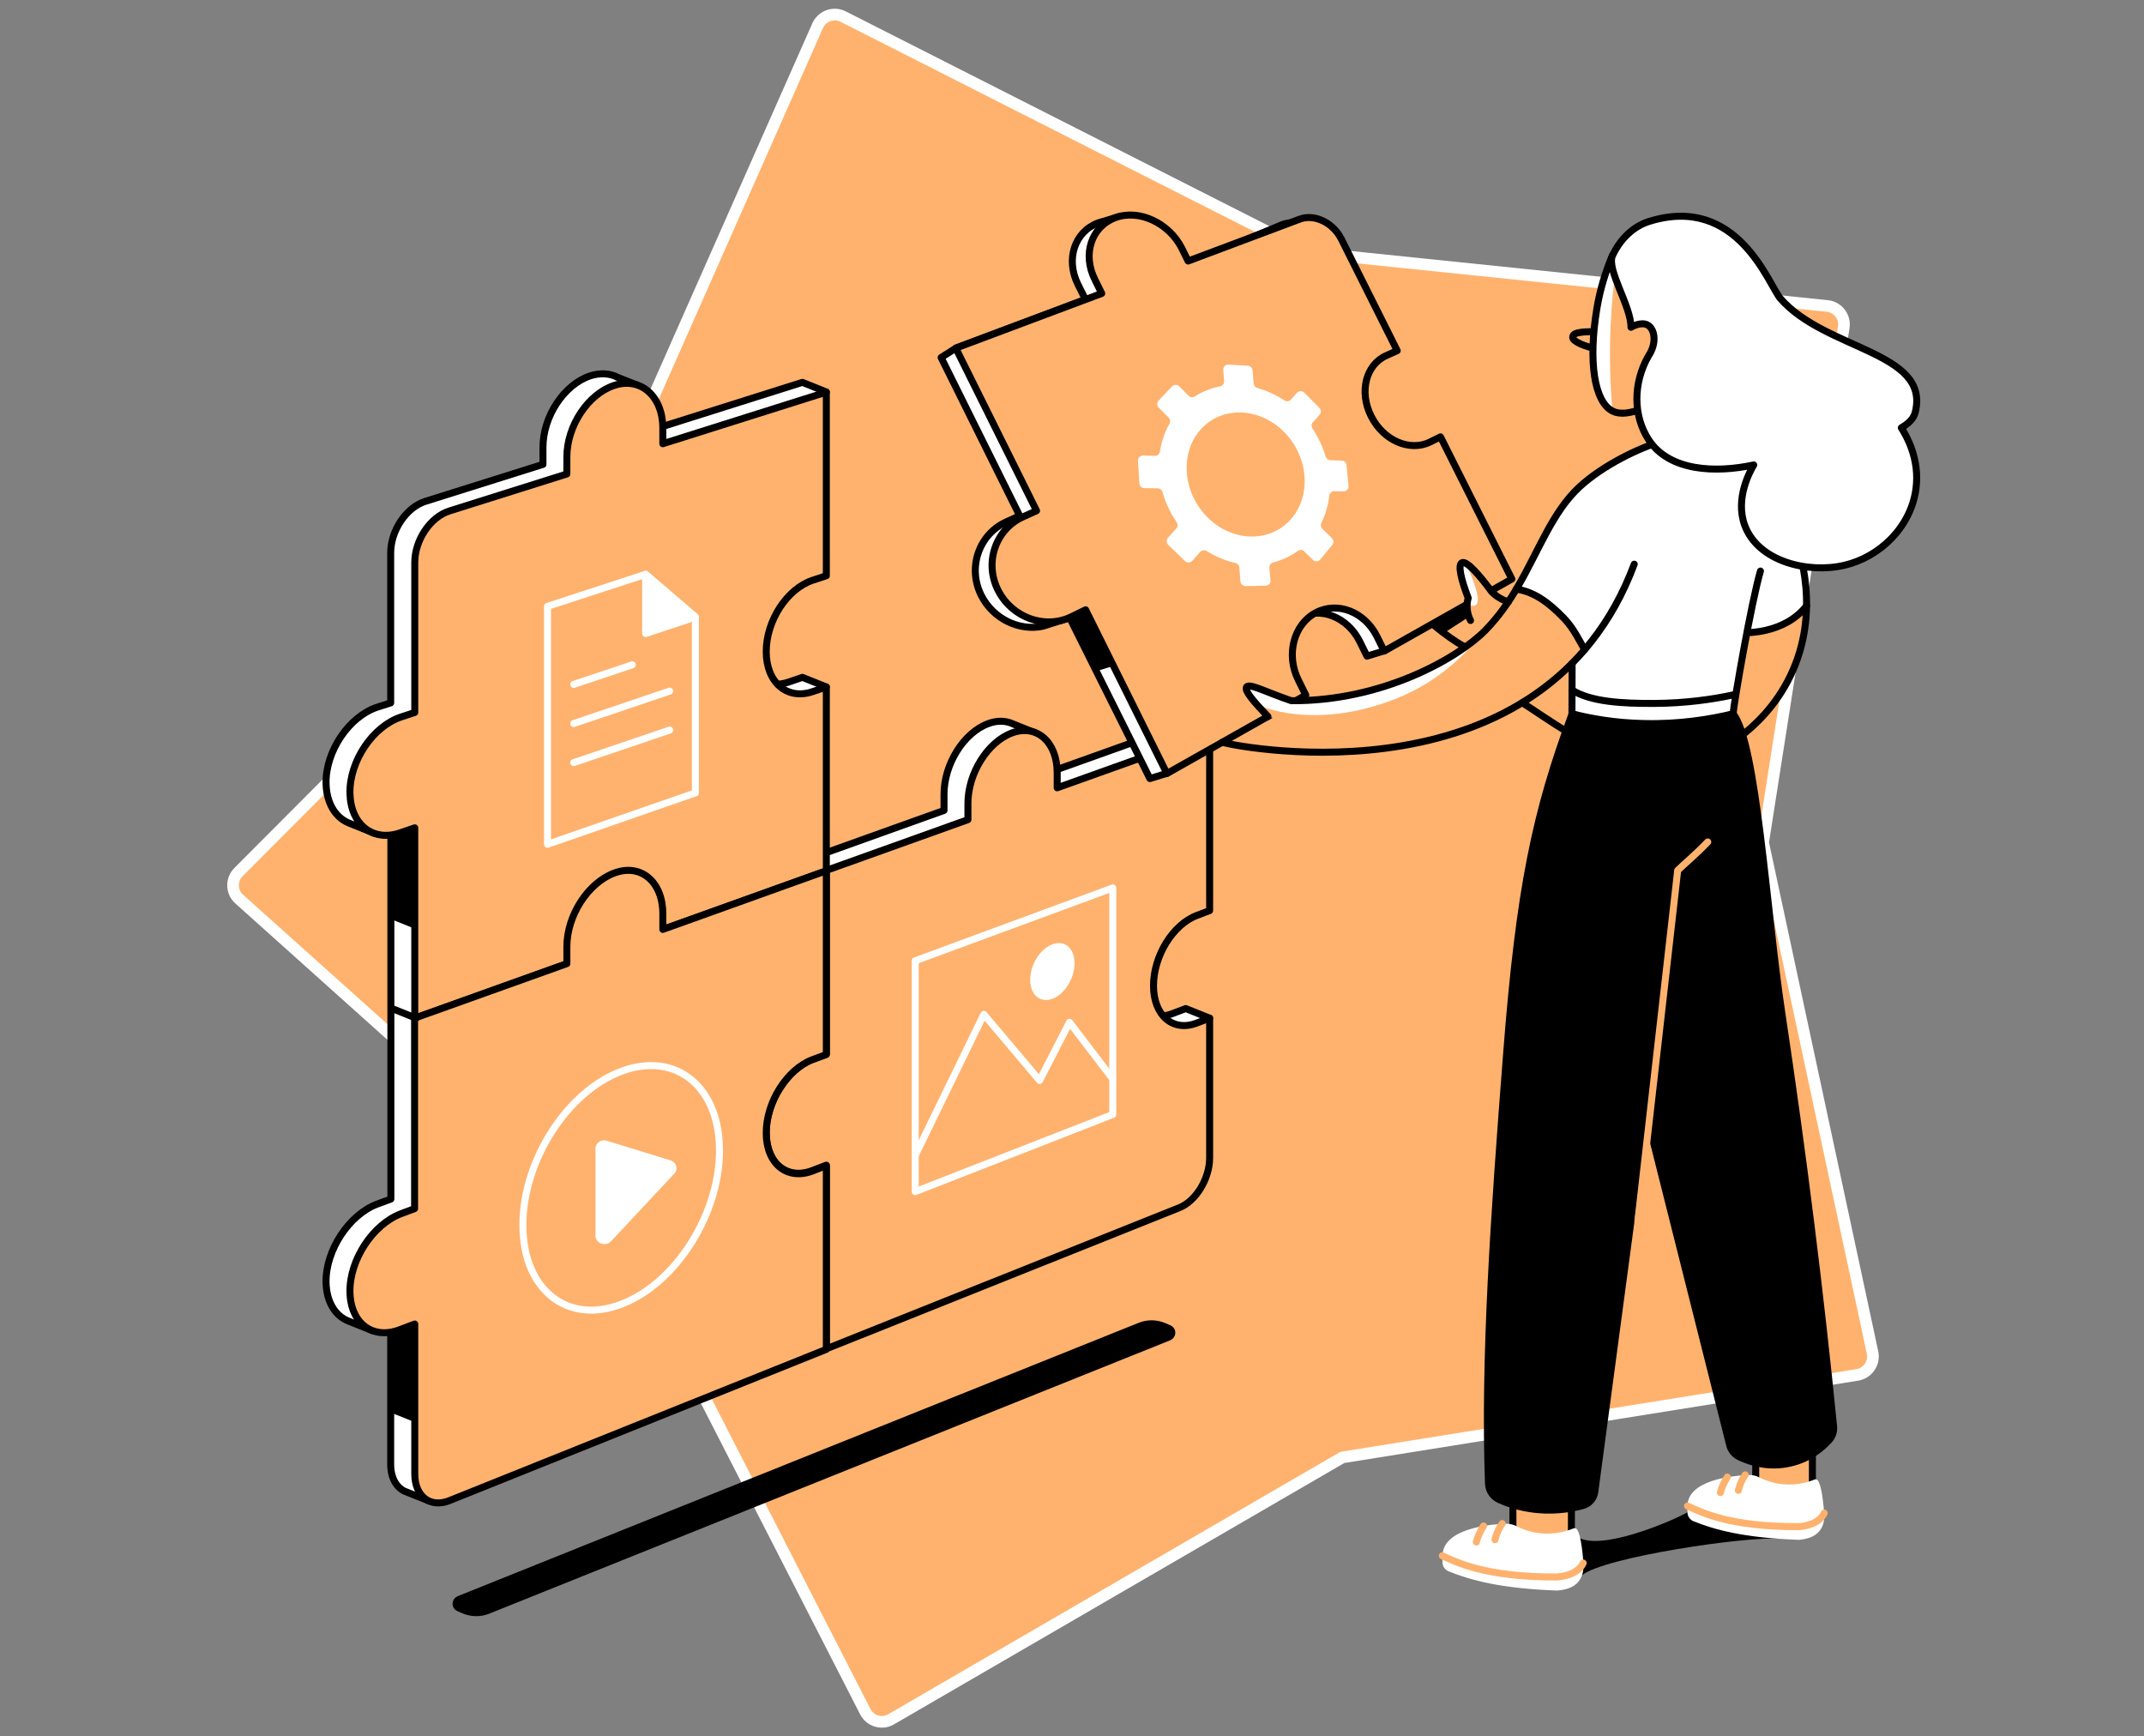 <svg width="368" height="298" viewBox="0 0 368 298" fill="none" xmlns="http://www.w3.org/2000/svg">
<rect x="0" y="0" width="368" height="298" fill="#808080" stroke="none"/>
<path d="M140.356 4.38L104.12 86.262L78.027 112.323L71.68 118.83L40.93 149.675C39.654 150.951 39.686 153.088 41.057 154.3L107.724 214.077L148.521 293.758C149.351 295.385 151.392 295.991 152.955 295.066L230.403 250.122L318.792 235.959C320.578 235.672 321.791 233.917 321.408 232.131L302.62 144.603L316.464 56.182C316.751 54.364 315.443 52.706 313.657 52.514L224.566 43.328L144.726 2.849C143.099 2.02 141.121 2.722 140.356 4.38Z" fill="#FFB26E" stroke="white" stroke-width="2" stroke-linecap="round" stroke-linejoin="round"/>
<path d="M201.316 173.927C197.214 175.512 193.889 172.622 193.889 167.525C193.889 162.397 197.214 157.021 201.316 155.467L203.523 154.628V131.381L203.709 132.314L207.625 125.818L203.523 124.171L177.355 133.526V131.008C177.355 129.734 177.138 128.615 176.796 127.621L177.884 125.849L173.937 124.264C172.694 123.674 171.202 123.581 169.586 124.202C165.421 125.756 162.034 131.133 162.034 136.292V139.089L137.731 147.79V123.456L137.917 124.389L141.833 117.893L137.731 116.246L135.369 117.054C130.987 118.546 127.413 115.469 127.413 110.186C127.413 104.872 130.987 99.402 135.369 97.941L137.731 97.164V72.83L137.917 73.763L141.833 67.267L137.731 65.62L109.667 74.477V71.805C109.667 70.064 109.294 68.541 108.611 67.329L109.357 66.086L106.062 64.781C104.726 64.066 103.079 63.942 101.307 64.501C96.832 65.993 93.196 71.432 93.196 76.777V79.698L73.026 86.038C69.732 87.064 67.059 91.042 67.059 94.896V120.628L64.728 121.374C59.942 122.959 55.871 128.895 55.965 134.427C56.027 137.814 57.549 140.27 59.849 141.233L64.169 142.973L64.542 141.264L67.09 140.394V173.088V205.782L64.728 206.652C59.942 208.455 55.871 214.546 55.965 220.078C56.027 223.403 57.518 225.796 59.756 226.698L63.858 228.345L64.791 226.449L67.059 225.579V251.311C67.059 253.611 68.023 255.258 69.483 255.942L69.67 256.004C69.701 256.004 69.701 256.004 69.732 256.035L73.617 257.589L74.922 255.134L137.731 229.93L198.302 205.627C201.192 204.477 203.523 200.623 203.523 197.049V180.298L203.709 181.23L207.625 174.735L203.523 173.088L201.316 173.927Z" fill="white" stroke="black" stroke-width="1.2" stroke-miterlimit="10" stroke-linecap="round" stroke-linejoin="round"/>
<path d="M205.419 175.575C201.317 177.16 197.991 174.269 197.991 169.172C197.991 164.045 201.317 158.668 205.419 157.114L207.625 156.275V125.85L181.458 135.204V132.625C181.458 127.372 177.977 124.203 173.688 125.788C169.524 127.341 166.136 132.718 166.136 137.877V140.674L141.833 149.376V180.889L139.658 181.697C135.183 183.375 131.422 189.187 131.515 194.532C131.609 199.722 135.152 202.55 139.471 200.872L141.833 199.971V231.484L202.404 207.274C205.295 206.124 207.625 202.271 207.625 198.697V174.735L205.419 175.575Z" fill="#FFB26E" stroke="black" stroke-width="1.2" stroke-miterlimit="10" stroke-linecap="round" stroke-linejoin="round"/>
<path d="M139.471 118.702C135.089 120.193 131.515 117.117 131.515 111.833C131.515 106.519 135.089 101.049 139.471 99.589L141.833 98.812V67.299L113.769 76.156V73.483C113.769 68.044 110.009 64.626 105.409 66.149C100.934 67.64 97.298 73.079 97.298 78.424V81.346L77.159 87.686C73.865 88.711 71.192 92.689 71.192 96.543V122.276L68.831 123.053C64.044 124.637 59.973 130.573 60.066 136.105C60.16 141.482 63.982 144.527 68.644 142.942L71.192 142.072V174.766L141.833 149.469V117.894L139.471 118.702Z" fill="#FFB26E" stroke="black" stroke-width="1.2" stroke-miterlimit="10" stroke-linecap="round" stroke-linejoin="round"/>
<path d="M139.471 200.965C135.089 202.643 131.515 199.721 131.515 194.438C131.515 189.124 135.089 183.499 139.471 181.852L141.833 180.981V149.437L113.769 159.506V156.803C113.769 151.364 110.009 148.101 105.409 149.841C100.934 151.519 97.298 157.113 97.298 162.459V165.38L71.161 174.735V207.429L68.831 208.299C64.044 210.102 59.973 216.193 60.066 221.725C60.16 227.101 63.982 229.991 68.644 228.189L71.192 227.226V252.958C71.192 256.812 73.865 258.863 77.159 257.527L141.833 231.576V200.032L139.471 200.965Z" fill="#FFB26E" stroke="black" stroke-width="1.2" stroke-miterlimit="10" stroke-linecap="round" stroke-linejoin="round"/>
<path d="M190.998 191.268L157.092 204.508V164.883L190.998 152.39V191.268Z" stroke="white" stroke-width="1.2" stroke-miterlimit="10" stroke-linecap="round" stroke-linejoin="round"/>
<path d="M184.441 165.318C184.441 167.898 182.731 170.633 180.649 171.41C178.536 172.187 176.827 170.757 176.827 168.147C176.827 165.536 178.536 162.832 180.649 162.055C182.763 161.278 184.441 162.739 184.441 165.318Z" fill="white"/>
<path d="M190.998 185.177L183.571 175.449L178.443 185.426L168.871 174.082L157.092 198.292" stroke="white" stroke-width="1.2" stroke-miterlimit="10" stroke-linecap="round" stroke-linejoin="round"/>
<path d="M119.363 136.074L93.973 144.9V104.063L110.817 98.562L119.363 105.897V136.074Z" stroke="white" stroke-width="1.2" stroke-miterlimit="10" stroke-linecap="round" stroke-linejoin="round"/>
<path d="M110.817 98.562V108.725L119.363 105.897L110.817 98.562Z" fill="white" stroke="white" stroke-width="1.2" stroke-miterlimit="10" stroke-linecap="round" stroke-linejoin="round"/>
<path d="M98.479 117.458L108.517 114.102" stroke="white" stroke-width="1.2" stroke-miterlimit="10" stroke-linecap="round" stroke-linejoin="round"/>
<path d="M98.479 124.171L114.95 118.608" stroke="white" stroke-width="1.2" stroke-miterlimit="10" stroke-linecap="round" stroke-linejoin="round"/>
<path d="M98.479 130.884L114.95 125.29" stroke="white" stroke-width="1.2" stroke-miterlimit="10" stroke-linecap="round" stroke-linejoin="round"/>
<path d="M123.497 197.454C123.497 208.393 116.038 220.172 106.777 223.777C97.422 227.444 89.746 221.384 89.746 210.258C89.746 199.132 97.391 187.26 106.777 183.81C116.038 180.423 123.497 186.514 123.497 197.454Z" stroke="white" stroke-width="1.2" stroke-miterlimit="10" stroke-linecap="round" stroke-linejoin="round"/>
<path d="M115.044 199.131L104.166 195.775C103.203 195.464 102.208 196.148 102.208 197.111V212.06C102.208 213.396 103.949 214.018 104.881 213.023L115.727 201.431C116.473 200.685 116.1 199.442 115.044 199.131Z" fill="white"/>
<path d="M67.308 173.088L71.41 174.735" stroke="black" stroke-width="1.2" stroke-miterlimit="10" stroke-linecap="round" stroke-linejoin="round"/>
<path d="M71.193 159.383L67.308 157.829L67.09 143.284L71.193 142.041V159.383Z" fill="black"/>
<path d="M71.193 244.07L67.308 242.516L67.09 228.469L71.193 227.226V244.07Z" fill="black"/>
<path d="M79.615 276.329L78.745 275.957C78.092 275.677 78.123 274.776 78.776 274.496L195.691 227.568C196.997 227.04 198.488 227.071 199.794 227.63L200.664 228.003C201.317 228.283 201.285 229.184 200.633 229.464L83.717 276.392C82.412 276.92 80.92 276.889 79.615 276.329Z" fill="black" stroke="black" stroke-width="1.2" stroke-miterlimit="10" stroke-linecap="round" stroke-linejoin="round"/>
<path d="M220.15 38.521C222.698 37.557 225.899 39.111 227.329 41.97L236.901 61.083L235.036 61.922C231.524 63.476 230.312 68.138 232.395 72.303C234.477 76.467 239.014 78.425 242.464 76.747L256.542 100.242L237.554 111.71L234.632 112.611L233.389 110.093C231.276 105.867 226.614 104.033 222.885 106.022C219.093 108.042 217.757 113.232 219.901 117.583L221.175 120.163L200.291 132.718L197.37 133.62L183.602 106.022L178.971 107.483C174.931 108.322 170.518 106.24 168.467 102.262C165.981 97.445 168.032 91.664 172.756 89.551L175.024 88.525L161.537 61.363L164.116 59.716L186.306 51.387L185.032 48.839C182.856 44.488 184.441 39.764 188.512 38.241L192.148 37.153L198.084 47.72L220.15 38.521Z" fill="white" stroke="black" stroke-width="1.2" stroke-miterlimit="10" stroke-linecap="round" stroke-linejoin="round"/>
<path d="M237.957 61.021L239.822 60.182L230.25 41.069C228.82 38.209 225.619 36.656 223.071 37.619L203.927 44.798L202.87 42.654C200.695 38.303 195.536 35.816 191.402 37.37C187.331 38.893 185.746 43.617 187.922 47.968L189.103 50.361L164.054 59.746L177.915 87.655L175.646 88.68C170.922 90.762 168.84 96.543 171.357 101.391C173.781 106.053 179.406 108.042 183.913 105.835L186.337 104.654L200.291 132.749L224.128 119.292L222.853 116.713C220.678 112.362 222.045 107.172 225.837 105.152C229.566 103.163 234.228 104.996 236.341 109.223L237.584 111.74L259.494 99.371L247.25 74.975L245.416 75.876C241.966 77.554 237.429 75.596 235.347 71.432C233.233 67.236 234.445 62.575 237.957 61.021Z" fill="#FFB26E" stroke="black" stroke-width="1.2" stroke-miterlimit="10" stroke-linecap="round" stroke-linejoin="round"/>
<path d="M229.038 84.298L230.592 84.329C231.12 84.329 231.524 83.894 231.462 83.366L231.12 79.823C231.089 79.388 230.716 79.046 230.281 79.046L228.354 78.984C227.981 78.984 227.639 78.704 227.546 78.362C227.049 76.684 226.272 75.068 225.277 73.545C225.06 73.204 225.06 72.768 225.339 72.489L226.489 71.183C226.8 70.842 226.769 70.313 226.458 70.002L223.879 67.392C223.537 67.05 222.946 67.05 222.604 67.423L221.579 68.573C221.299 68.884 220.802 68.977 220.46 68.728C218.999 67.734 217.414 67.05 215.829 66.584C215.457 66.491 215.208 66.18 215.177 65.807L214.99 63.569C214.959 63.134 214.617 62.792 214.182 62.761L210.857 62.575C210.329 62.544 209.894 62.979 209.956 63.507L210.111 65.372C210.142 65.807 209.862 66.211 209.427 66.304C207.905 66.615 206.413 67.174 205.076 68.044C204.735 68.262 204.3 68.2 204.02 67.92L202.404 66.304C202.062 65.962 201.503 65.962 201.161 66.335L198.861 68.759C198.55 69.101 198.55 69.629 198.892 69.971L200.57 71.65C200.85 71.929 200.912 72.364 200.726 72.706C199.886 74.198 199.358 75.814 199.078 77.523C199.016 77.958 198.643 78.269 198.208 78.238L196.219 78.176C195.722 78.176 195.287 78.58 195.318 79.108L195.567 82.962C195.598 83.428 195.971 83.77 196.406 83.77L198.705 83.801C199.109 83.801 199.42 84.081 199.545 84.454C200.042 86.256 200.85 87.997 201.969 89.613C202.186 89.955 202.186 90.39 201.907 90.7L200.477 92.285C200.166 92.627 200.197 93.156 200.508 93.498L203.398 96.294C203.771 96.636 204.331 96.605 204.672 96.232L205.978 94.741C206.257 94.43 206.724 94.337 207.097 94.554C208.65 95.549 210.329 96.232 212.038 96.605C212.411 96.698 212.691 97.009 212.722 97.382L212.908 99.775C212.939 100.241 213.343 100.583 213.778 100.583L217.228 100.521C217.725 100.521 218.129 100.086 218.067 99.589L217.881 97.444C217.85 97.04 218.098 96.636 218.502 96.543C220.025 96.139 221.455 95.487 222.76 94.554C223.102 94.305 223.568 94.337 223.879 94.647L225.339 96.077C225.712 96.45 226.303 96.419 226.614 96.015L228.665 93.528C228.944 93.187 228.913 92.689 228.603 92.348L226.955 90.731C226.676 90.483 226.645 90.079 226.8 89.737C227.515 88.276 227.981 86.691 228.167 85.044C228.199 84.609 228.603 84.298 229.038 84.298ZM221.392 89.302C217.663 93.28 211.199 92.969 207.003 88.525C202.777 84.05 202.559 77.181 206.444 73.328C210.267 69.536 216.638 70.065 220.678 74.415C224.718 78.766 225.06 85.386 221.392 89.302Z" fill="white"/>
<path d="M188.077 115.221L190.999 114.32L186.368 104.654L183.602 106.053L188.077 115.221Z" fill="black"/>
<path d="M267.513 264.644L270.558 263.618C274.35 266.571 287.216 260.914 289.64 259.547C294.053 260.976 301.17 262.655 305.583 264.084C300.02 263.587 275.251 267.223 271.522 270.362C270.185 268.435 268.849 266.539 267.513 264.644Z" fill="black"/>
<path d="M259.681 262.841C259.681 260.728 259.681 257.247 259.681 255.165L269.719 256.657V265.079" fill="#FFB26E"/>
<path d="M259.681 262.841C259.681 260.728 259.681 257.247 259.681 255.165L269.719 256.657V265.079" stroke="black" stroke-width="1.2" stroke-miterlimit="10" stroke-linecap="round" stroke-linejoin="round"/>
<path d="M270.682 262.468C270.558 262.282 270.278 262.22 270.061 262.313C269.004 262.748 267.015 263.37 264.529 263.152C262.726 262.997 261.297 262.437 260.333 261.94C259.743 261.629 259.059 261.474 258.375 261.505C255.205 261.629 247.591 262.468 247.591 267.037V268.124C247.591 268.808 248.026 269.43 248.648 269.678C252.377 271.17 257.536 272.631 267.326 272.973C268.351 272.879 269.128 272.662 269.719 272.382C270.993 271.792 271.77 270.455 271.77 269.057C271.77 268.808 271.77 268.529 271.77 268.28C271.739 267.627 271.459 263.587 270.682 262.468Z" fill="white"/>
<path d="M253.403 264.644C253.497 264.24 253.652 263.774 253.901 263.245C254.149 262.686 254.398 262.251 254.646 261.878" stroke="#FFB26E" stroke-width="1.2" stroke-miterlimit="10" stroke-linecap="round" stroke-linejoin="round"/>
<path d="M256.604 264.24C256.697 263.867 256.822 263.463 257.008 262.996C257.257 262.375 257.567 261.847 257.847 261.474" stroke="#FFB26E" stroke-width="1.2" stroke-miterlimit="10" stroke-linecap="round" stroke-linejoin="round"/>
<path d="M247.561 267.006C249.798 267.969 254.646 270.704 267.295 270.642C270.745 270.331 271.584 268.622 271.739 268.249" stroke="#FFB26E" stroke-width="1.2" stroke-miterlimit="10" stroke-linecap="round" stroke-linejoin="round"/>
<path d="M301.356 254.45C301.356 252.399 301.356 249.042 301.356 246.991L311.084 248.421V256.563" fill="#FFB26E"/>
<path d="M301.356 254.45C301.356 252.399 301.356 249.042 301.356 246.991L311.084 248.421V256.563" stroke="black" stroke-width="1.2" stroke-miterlimit="10" stroke-linecap="round" stroke-linejoin="round"/>
<path d="M312.016 254.077C311.892 253.89 311.643 253.828 311.426 253.921C310.4 254.356 308.473 254.947 306.049 254.729C304.309 254.574 302.91 254.014 301.978 253.548C301.388 253.238 300.735 253.113 300.082 253.144C297.037 253.269 289.64 254.077 289.64 258.49V259.546C289.64 260.199 290.044 260.821 290.666 261.069C294.271 262.53 299.274 263.928 308.784 264.27C309.779 264.177 310.525 263.959 311.115 263.68C312.358 263.089 313.104 261.815 313.104 260.448C313.104 260.199 313.104 259.95 313.104 259.702C313.042 259.08 312.793 255.133 312.016 254.077Z" fill="white"/>
<path d="M295.296 256.159C295.39 255.755 295.545 255.289 295.763 254.823C296.011 254.294 296.26 253.859 296.477 253.486" stroke="#FFB26E" stroke-width="1.2" stroke-miterlimit="10" stroke-linecap="round" stroke-linejoin="round"/>
<path d="M298.373 255.786C298.466 255.444 298.591 255.04 298.746 254.605C298.995 253.983 299.305 253.486 299.554 253.113" stroke="#FFB26E" stroke-width="1.2" stroke-miterlimit="10" stroke-linecap="round" stroke-linejoin="round"/>
<path d="M289.64 258.459C291.816 259.391 296.508 262.064 308.784 262.002C312.141 261.722 312.949 260.044 313.104 259.671" stroke="#FFB26E" stroke-width="1.2" stroke-miterlimit="10" stroke-linecap="round" stroke-linejoin="round"/>
<path d="M217.632 122.959C214.96 120.225 213.561 118.484 213.965 117.894C214.431 117.21 217.384 118.826 221.641 120.256C237.056 120.38 250.078 113.077 254.957 108.166C257.257 105.835 259.028 103.256 260.551 100.614C262.416 101.609 264.84 103.163 267.295 105.556C269.471 107.7 270.993 109.813 271.988 111.492C266.145 116.029 251.103 126.378 231.151 125.352C226.055 125.104 221.517 124.14 217.632 122.959Z" fill="#FFB26E"/>
<path d="M281.094 130.728C273.542 129.485 264.591 122.617 261.266 120.597" stroke="black" stroke-width="1.2" stroke-miterlimit="10" stroke-linecap="round" stroke-linejoin="round"/>
<path d="M308.008 92.099C308.878 94.398 312.576 104.996 307.324 115.935C304.775 121.25 301.077 124.606 298.715 126.409C295.266 126.409 281.094 117.552 277.644 117.552C277.209 110.559 287.496 112.393 287.061 105.4" fill="#FFB26E"/>
<path d="M292.686 90.856C294.022 94.243 296.695 105.182 298.031 108.57C299.337 108.663 306.174 108.943 310.09 103.97C310.836 96.823 308.629 93.715 308.008 92.099L292.686 90.856Z" fill="white"/>
<path d="M298.032 108.57C299.337 108.663 306.174 108.943 310.09 103.971" stroke="black" stroke-width="1.2" stroke-miterlimit="10" stroke-linecap="round" stroke-linejoin="round"/>
<path d="M308.008 92.099C308.878 94.398 312.576 104.996 307.324 115.935C304.776 121.25 301.077 124.606 298.715 126.409" stroke="black" stroke-width="1.2" stroke-miterlimit="10" stroke-linecap="round" stroke-linejoin="round"/>
<path d="M292.686 142.072C292.064 143.222 291.38 144.403 290.604 145.615C289.733 146.983 288.863 148.226 287.993 149.376C283.238 184.929 278.483 220.513 273.728 256.067C273.573 257.154 272.796 258.056 271.739 258.366C269.533 258.988 266.269 259.516 262.478 258.895C260.489 258.584 258.78 258.025 257.412 257.403C256.262 256.906 255.516 255.818 255.485 254.575C254.708 233.286 256.449 208.517 258.593 180.889C260.8 152.359 263.597 139.306 269.843 122.493L275.344 118.733L288.739 118.608L292.686 142.072Z" fill="black" stroke="black" stroke-width="1.2" stroke-miterlimit="10" stroke-linecap="round" stroke-linejoin="round"/>
<path d="M293.711 118.733L297.472 122.494C301.481 127.404 303.159 156.058 305.801 173.617C309.499 198.2 312.451 221.943 314.72 244.786C314.813 245.656 314.534 246.526 313.943 247.148C312.762 248.453 310.587 250.349 307.292 251.095C303.47 251.996 300.238 250.846 298.497 250.007C297.689 249.603 297.099 248.888 296.881 247.987C290.293 221.819 283.704 195.62 277.116 169.453L283.021 118.702H293.711V118.733Z" fill="black" stroke="black" stroke-width="1.2" stroke-miterlimit="10" stroke-linecap="round" stroke-linejoin="round"/>
<path d="M246.162 107.327C248.027 108.912 249.829 110.124 251.445 111.057" stroke="black" stroke-width="1.2" stroke-miterlimit="10" stroke-linecap="round" stroke-linejoin="round"/>
<path d="M269.843 113.853C269.843 116.743 269.812 119.602 269.812 122.492C273.075 123.332 277.271 124.077 282.181 124.171C288.273 124.326 293.711 123.425 297.472 122.492C297.627 120.535 300.58 103.442 302.165 98.003L302.413 74.539L281.933 76.901C280.223 77.492 278.048 78.424 275.748 79.885C273.293 81.438 271.428 83.148 270.154 84.515C269.626 88.213 269.066 91.881 268.538 95.579L273.107 107.078L272.019 111.491L269.843 113.853Z" fill="white"/>
<path d="M269.812 118.422C273.045 120.442 278.359 120.753 283.984 120.722C289.298 120.691 293.867 120.038 297.472 119.261" stroke="black" stroke-width="1.2" stroke-miterlimit="10" stroke-linecap="round" stroke-linejoin="round"/>
<path d="M280.503 96.823L282.088 89.737L270.154 84.547C266.114 88.867 263.659 95.331 260.271 101.143C263.255 101.547 265.834 103.38 268.507 106.177C270.185 107.949 271.118 110 272.019 111.523C275.406 107.514 278.297 102.665 280.503 96.823Z" fill="white"/>
<path d="M260.24 101.111C263.224 101.515 265.803 103.349 268.476 106.146C270.154 107.917 271.086 109.969 271.988 111.491" stroke="black" stroke-width="1.2" stroke-miterlimit="10" stroke-linecap="round" stroke-linejoin="round"/>
<path d="M239.605 119.914C247.56 116.775 252.284 111.367 254.522 108.57C249.363 113.481 236.652 120.38 221.641 120.256C217.415 118.826 214.462 117.21 213.965 117.894C213.685 118.267 214.369 119.292 215.581 120.722C215.985 121.188 225.557 125.446 239.605 119.914Z" fill="white"/>
<path d="M280.503 96.822C265.12 138.125 213.406 128.398 209.801 127.403" stroke="black" stroke-width="1.2" stroke-miterlimit="10" stroke-linecap="round" stroke-linejoin="round"/>
<path d="M269.844 113.853C269.844 116.743 269.812 119.602 269.812 122.492C273.076 123.332 277.271 124.077 282.182 124.171C288.273 124.326 293.712 123.425 297.472 122.492C297.627 120.535 300.58 103.442 302.165 98.003" stroke="black" stroke-width="1.2" stroke-miterlimit="10" stroke-linecap="round" stroke-linejoin="round"/>
<path d="M247.809 108.663L255.299 103.815L254.274 102.292L245.82 107.047L247.809 108.663Z" fill="black"/>
<path d="M258.904 103.287C258.5 103.162 257.972 102.976 257.412 102.634C256.759 102.261 256.293 101.826 255.983 101.484C254.056 98.842 251.725 96.139 250.917 96.574C250.202 96.978 250.792 99.495 252.005 102.634C251.88 103.038 251.787 103.566 251.818 104.219C251.849 105.244 252.16 106.053 252.409 106.488" fill="#FFB26E"/>
<path d="M253.31 103.847C254.087 103.287 253.528 100.894 251.632 96.73C251.321 96.574 251.073 96.512 250.886 96.605C250.171 97.009 250.762 99.527 251.974 102.666C251.912 102.945 251.818 103.287 251.787 103.691C252.502 104.002 253.03 104.064 253.31 103.847Z" fill="white"/>
<path d="M258.904 103.287C258.5 103.162 257.972 102.976 257.412 102.634C256.759 102.261 256.293 101.826 255.983 101.484C254.056 98.842 251.725 96.139 250.917 96.574C250.202 96.978 250.792 99.495 252.005 102.634C251.88 103.038 251.787 103.566 251.818 104.219C251.849 105.244 252.16 106.053 252.409 106.488" stroke="black" stroke-width="1.2" stroke-miterlimit="10" stroke-linecap="round" stroke-linejoin="round"/>
<path d="M285.196 75.752C281.405 76.84 275.22 79.792 271.149 83.522C266.487 87.81 264.187 94.368 260.551 100.614C259.028 103.256 257.226 105.835 254.957 108.166C250.109 113.077 237.087 120.38 221.641 120.256C217.384 118.826 214.462 117.21 213.965 117.894C213.561 118.484 214.96 120.194 217.632 122.959" stroke="black" stroke-width="1.2" stroke-miterlimit="10" stroke-linecap="round" stroke-linejoin="round"/>
<path d="M274.94 56.918C272.081 56.918 269.937 56.887 269.937 57.882C269.937 58.596 271.894 59.498 274.754 60.026" fill="#FFB26E"/>
<path d="M274.94 56.918C272.081 56.918 269.937 56.887 269.937 57.882C269.937 58.596 271.894 59.498 274.754 60.026" stroke="black" stroke-width="1.2" stroke-miterlimit="10" stroke-linecap="round" stroke-linejoin="round"/>
<path d="M276.774 43.804C275.531 46.725 274.629 49.74 274.101 52.879C272.547 62.202 273.697 68.946 276.743 70.531C277.488 70.935 279.881 71.681 284.667 68.573C286.532 64.812 288.428 61.021 290.293 57.261L276.774 43.804Z" fill="#FFB26E"/>
<path d="M277.52 44.55L276.774 43.804C275.531 46.725 274.629 49.74 274.101 52.879C272.547 62.202 273.697 68.946 276.743 70.531C276.401 66.273 276.214 61.456 276.432 56.173C276.618 51.977 277.022 48.093 277.52 44.55Z" fill="white"/>
<path d="M276.774 43.804C275.531 46.725 274.629 49.74 274.101 52.879C272.547 62.202 273.697 68.946 276.743 70.531C277.488 70.935 279.881 71.681 284.667 68.573C286.532 64.812 288.428 61.021 290.293 57.261L276.774 43.804Z" stroke="black" stroke-width="1.2" stroke-miterlimit="10" stroke-linecap="round" stroke-linejoin="round"/>
<path d="M279.944 56.172C280.068 56.079 281.715 55.147 282.834 55.8C284.015 56.483 284.45 58.876 282.927 61.114C280.286 65.775 280.286 71.401 283.021 75.534C286.595 80.91 294.52 81.19 301.015 79.792C300.393 80.848 297.783 85.51 299.461 90.141C301.761 96.418 310.4 98.47 316.585 97.009C322.614 95.61 327.991 90.483 328.861 83.863C329.544 78.735 327.183 74.726 326.343 73.421C328.363 72.24 328.612 71.214 328.768 70.624C331.192 60.337 313.353 60.088 305.614 51.262C303.594 48.962 298.311 33.268 283.083 37.992C280.348 38.831 278.079 41.037 276.774 43.865C275.686 46.227 279.975 52.536 279.944 56.172Z" fill="white" stroke="black" stroke-width="1.2" stroke-miterlimit="10" stroke-linecap="round" stroke-linejoin="round"/>
<path d="M281.125 209.574L287.962 149.375C288.926 148.412 290.977 146.734 293.121 144.496" stroke="#FFB26E" stroke-width="1.2" stroke-miterlimit="10" stroke-linecap="round" stroke-linejoin="round"/>
</svg>
